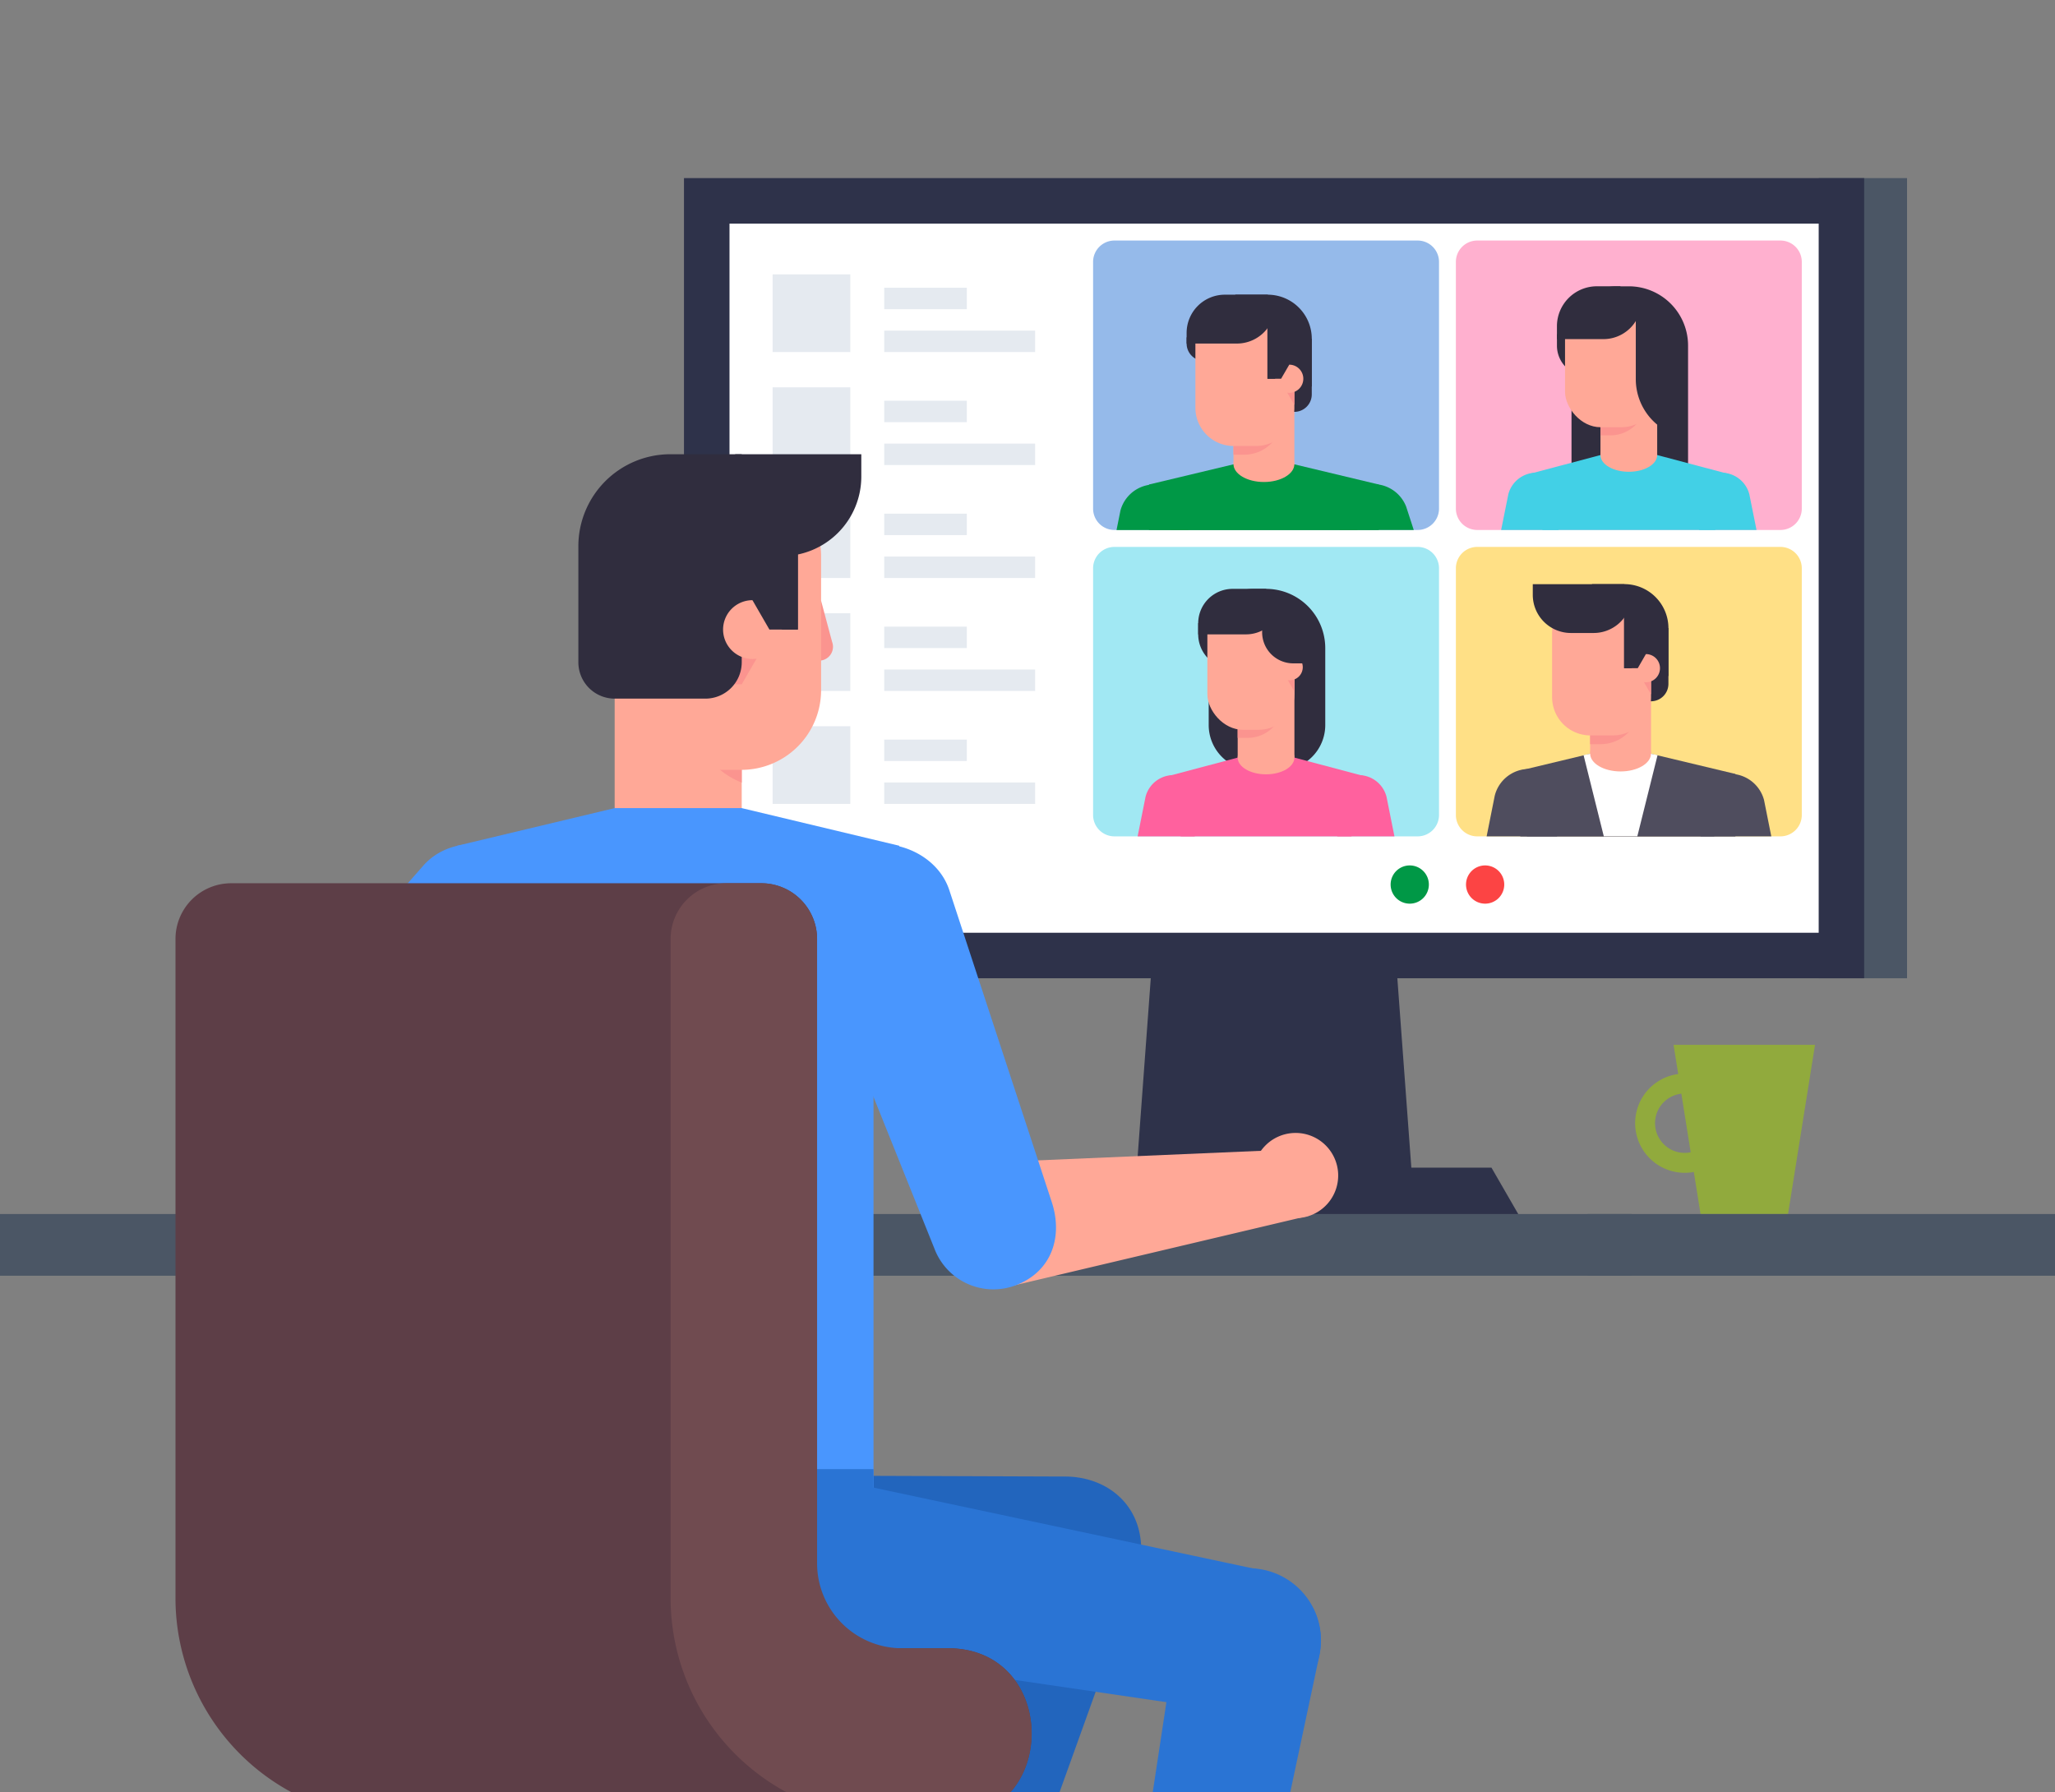 <svg xmlns="http://www.w3.org/2000/svg" xmlns:xlink="http://www.w3.org/1999/xlink" width="172" height="150" viewBox="0 0 172 150">
  <rect x="0" y="0" width="172" height="150" fill="#808080" stroke="none"/>
  <defs>
    <clipPath id="clip-path">
      <rect id="長方形_36161" data-name="長方形 36161" width="172" height="150" transform="translate(968 9233)" fill="#fff" stroke="#707070" stroke-width="1"/>
    </clipPath>
  </defs>
  <g id="telework03" transform="translate(-968 -9233)" clip-path="url(#clip-path)">
    <g id="アートワーク_52" data-name="アートワーク 52" transform="translate(1054 9334.717)">
      <g id="グループ_157897" data-name="グループ 157897" transform="translate(-86 -86.811)">
        <g id="レイヤー_2" data-name="レイヤー 2">
          <g id="グループ_157870" data-name="グループ 157870" transform="translate(136.859 72.539)">
            <path id="パス_353989" data-name="パス 353989" d="M596.406,296.575a4.152,4.152,0,1,1-4.151,4.152,4.15,4.15,0,0,1,4.151-4.152Zm0,1.666a2.485,2.485,0,1,0,2.484,2.486A2.481,2.481,0,0,0,596.406,298.241Z" transform="translate(-592.255 -294.164)" fill="#91aa3d" fill-rule="evenodd"/>
            <path id="パス_353990" data-name="パス 353990" d="M612.076,303.058h-7.325L602.494,288.9h11.84Z" transform="translate(-599.279 -288.896)" fill="#91aa3d" fill-rule="evenodd"/>
          </g>
          <path id="パス_353991" data-name="パス 353991" d="M481.877,255.758H458.01l2.872-38.951H479Z" transform="translate(-363.305 -166.905)" fill="#2e324a" fill-rule="evenodd"/>
          <g id="グループ_157891" data-name="グループ 157891" transform="translate(57.248)">
            <rect id="長方形_36207" data-name="長方形 36207" width="37.171" height="20.828" transform="translate(30.803 35.066)" fill="#2e324a"/>
            <rect id="長方形_36208" data-name="長方形 36208" width="7.395" height="66.971" transform="translate(94.973)" fill="#4b5665"/>
            <rect id="長方形_36209" data-name="長方形 36209" width="98.78" height="66.971" fill="#2e324a"/>
            <rect id="長方形_36210" data-name="長方形 36210" width="91.163" height="59.352" transform="translate(3.81 3.81)" fill="#fff"/>
            <g id="グループ_157882" data-name="グループ 157882" transform="translate(5.224 5.226)">
              <path id="パス_353992" data-name="パス 353992" d="M357.148,74.53h24.037a1.787,1.787,0,0,1,1.781,1.783V129.27a1.787,1.787,0,0,1-1.781,1.782H357.148a1.787,1.787,0,0,1-1.785-1.782V76.313A1.787,1.787,0,0,1,357.148,74.53Z" transform="translate(-355.363 -74.53)" fill="#fff" fill-rule="evenodd"/>
              <g id="グループ_157881" data-name="グループ 157881" transform="translate(2.194 2.831)">
                <g id="グループ_157872" data-name="グループ 157872">
                  <rect id="長方形_36211" data-name="長方形 36211" width="6.503" height="6.503" fill="#e5eaf0"/>
                  <g id="グループ_157871" data-name="グループ 157871" transform="translate(9.343 1.121)">
                    <rect id="長方形_36212" data-name="長方形 36212" width="6.912" height="1.794" fill="#e5eaf0"/>
                    <rect id="長方形_36213" data-name="長方形 36213" width="12.63" height="1.794" transform="translate(0 3.588)" fill="#e5eaf0"/>
                  </g>
                </g>
                <g id="グループ_157874" data-name="グループ 157874" transform="translate(0 9.455)">
                  <rect id="長方形_36214" data-name="長方形 36214" width="6.503" height="6.503" fill="#e5eaf0"/>
                  <g id="グループ_157873" data-name="グループ 157873" transform="translate(9.343 1.121)">
                    <rect id="長方形_36215" data-name="長方形 36215" width="6.912" height="1.794" fill="#e5eaf0"/>
                    <rect id="長方形_36216" data-name="長方形 36216" width="12.63" height="1.794" transform="translate(0 3.588)" fill="#e5eaf0"/>
                  </g>
                </g>
                <g id="グループ_157876" data-name="グループ 157876" transform="translate(0 18.909)">
                  <rect id="長方形_36217" data-name="長方形 36217" width="6.503" height="6.503" fill="#e5eaf0"/>
                  <g id="グループ_157875" data-name="グループ 157875" transform="translate(9.343 1.121)">
                    <rect id="長方形_36218" data-name="長方形 36218" width="6.912" height="1.794" fill="#e5eaf0"/>
                    <rect id="長方形_36219" data-name="長方形 36219" width="12.63" height="1.794" transform="translate(0 3.588)" fill="#e5eaf0"/>
                  </g>
                </g>
                <g id="グループ_157878" data-name="グループ 157878" transform="translate(0 28.364)">
                  <rect id="長方形_36220" data-name="長方形 36220" width="6.503" height="6.503" fill="#e5eaf0"/>
                  <g id="グループ_157877" data-name="グループ 157877" transform="translate(9.343 1.121)">
                    <rect id="長方形_36221" data-name="長方形 36221" width="6.912" height="1.794" fill="#e5eaf0"/>
                    <rect id="長方形_36222" data-name="長方形 36222" width="12.63" height="1.794" transform="translate(0 3.588)" fill="#e5eaf0"/>
                  </g>
                </g>
                <g id="グループ_157880" data-name="グループ 157880" transform="translate(0 37.818)">
                  <rect id="長方形_36223" data-name="長方形 36223" width="6.503" height="6.503" fill="#e5eaf0"/>
                  <g id="グループ_157879" data-name="グループ 157879" transform="translate(9.343 1.121)">
                    <rect id="長方形_36224" data-name="長方形 36224" width="6.912" height="1.794" fill="#e5eaf0"/>
                    <rect id="長方形_36225" data-name="長方形 36225" width="12.63" height="1.794" transform="translate(0 3.588)" fill="#e5eaf0"/>
                  </g>
                </g>
              </g>
            </g>
            <path id="パス_353993" data-name="パス 353993" d="M449.556,156.192h25.387a1.789,1.789,0,0,1,1.782,1.783v20.661a1.791,1.791,0,0,1-1.782,1.782H449.556a1.789,1.789,0,0,1-1.784-1.782V157.975A1.787,1.787,0,0,1,449.556,156.192Z" transform="translate(-413.53 -125.323)" fill="#a1e8f3" fill-rule="evenodd"/>
            <path id="パス_353994" data-name="パス 353994" d="M546.257,156.192h25.387a1.789,1.789,0,0,1,1.781,1.783v20.661a1.791,1.791,0,0,1-1.781,1.782H546.257a1.789,1.789,0,0,1-1.784-1.782V157.975A1.787,1.787,0,0,1,546.257,156.192Z" transform="translate(-479.866 -125.323)" fill="#ffe086" fill-rule="evenodd"/>
            <g id="グループ_157885" data-name="グループ 157885" transform="translate(58.501 56.884)">
              <g id="グループ_157883" data-name="グループ 157883" transform="translate(6.31)">
                <path id="パス_353995" data-name="パス 353995" d="M547.369,239.039a2.244,2.244,0,1,1-2.244,2.244A2.244,2.244,0,0,1,547.369,239.039Z" transform="translate(-545.125 -239.039)" fill="#fff" fill-rule="evenodd"/>
                <path id="パス_353996" data-name="パス 353996" d="M548.779,244.291a1.6,1.6,0,1,0-1.6-1.6A1.6,1.6,0,0,0,548.779,244.291Z" transform="translate(-546.535 -240.448)" fill="#fc4444" fill-rule="evenodd"/>
              </g>
              <g id="グループ_157884" data-name="グループ 157884">
                <path id="パス_353997" data-name="パス 353997" d="M527.273,239.039a2.244,2.244,0,1,1-2.244,2.244A2.244,2.244,0,0,1,527.273,239.039Z" transform="translate(-525.029 -239.039)" fill="#fff" fill-rule="evenodd"/>
                <path id="パス_353998" data-name="パス 353998" d="M528.683,244.291a1.6,1.6,0,1,0-1.6-1.6A1.6,1.6,0,0,0,528.683,244.291Z" transform="translate(-526.439 -240.448)" fill="#009846" fill-rule="evenodd"/>
              </g>
            </g>
            <path id="パス_353999" data-name="パス 353999" d="M449.556,74.53h25.387a1.789,1.789,0,0,1,1.782,1.783V96.974a1.791,1.791,0,0,1-1.782,1.781H449.556a1.788,1.788,0,0,1-1.784-1.781V76.313A1.787,1.787,0,0,1,449.556,74.53Z" transform="translate(-413.53 -69.304)" fill="#95baea" fill-rule="evenodd"/>
            <path id="パス_354000" data-name="パス 354000" d="M546.257,74.53h25.387a1.789,1.789,0,0,1,1.781,1.783V96.974a1.79,1.79,0,0,1-1.781,1.781H546.257a1.789,1.789,0,0,1-1.784-1.781V76.313A1.787,1.787,0,0,1,546.257,74.53Z" transform="translate(-479.866 -69.304)" fill="#ffb0cf" fill-rule="evenodd"/>
            <g id="グループ_157886" data-name="グループ 157886" transform="translate(36.204 9.758)">
              <rect id="長方形_36226" data-name="長方形 36226" width="15.674" height="1.458" transform="translate(4.5 18.237)" fill="#009846"/>
              <rect id="長方形_36227" data-name="長方形 36227" width="5.097" height="13.998" transform="translate(9.788 4.24)" fill="#ffa897"/>
              <path id="パス_354001" data-name="パス 354001" d="M481.913,135.868l-7.065-1.689h-5.1l-7.068,1.689v3.806h19.231Z" transform="translate(-459.962 -119.98)" fill="#009846" fill-rule="evenodd"/>
              <path id="パス_354002" data-name="パス 354002" d="M487.74,129.334c-1.407,0-2.548.674-2.548,1.5s1.14,1.5,2.548,1.5,2.549-.673,2.549-1.5S489.147,129.334,487.74,129.334Z" transform="translate(-475.404 -116.656)" fill="#ffa897" fill-rule="evenodd"/>
              <path id="パス_354003" data-name="パス 354003" d="M489.225,102.463h-4.042v9.152h.911a3.194,3.194,0,0,0,3.183-3.185v-5.39A3.028,3.028,0,0,0,489.225,102.463Z" transform="translate(-475.397 -98.223)" fill="#fb948f" fill-rule="evenodd"/>
              <path id="パス_354004" data-name="パス 354004" d="M477.246,100.334v1.973h-3.09a1.46,1.46,0,0,1-1.456-1.455v-.518Z" transform="translate(-466.834 -96.763)" fill="#302d3e" fill-rule="evenodd"/>
              <path id="パス_354005" data-name="パス 354005" d="M496.126,100.68h-4.548v6.127h3.091a1.461,1.461,0,0,0,1.456-1.456Z" transform="translate(-479.784 -97)" fill="#302d3e" fill-rule="evenodd"/>
              <path id="パス_354006" data-name="パス 354006" d="M488.4,88.961H485.68v9.807h.4V96.65h6V92.641A3.692,3.692,0,0,0,488.4,88.961Z" transform="translate(-475.738 -88.961)" fill="#302d3e" fill-rule="evenodd"/>
              <path id="パス_354007" data-name="パス 354007" d="M480.143,91.845h-1.916a3.2,3.2,0,0,0-3.184,3.184v5.39a3.2,3.2,0,0,0,3.184,3.183h1.916a3.2,3.2,0,0,0,3.184-3.183v-5.39A3.193,3.193,0,0,0,480.143,91.845Z" transform="translate(-468.442 -90.939)" fill="#ffa897" fill-rule="evenodd"/>
              <rect id="長方形_36228" data-name="長方形 36228" width="2.515" height="5.639" transform="translate(12.632 1.397)" fill="#302d3e"/>
              <path id="パス_354008" data-name="パス 354008" d="M475.885,88.961a3.2,3.2,0,0,0-3.185,3.184v.906h4.219a3.2,3.2,0,0,0,3.148-2.693l-.575-1.4Z" transform="translate(-466.834 -88.961)" fill="#302d3e" fill-rule="evenodd"/>
              <path id="パス_354009" data-name="パス 354009" d="M499.477,114.99h0l-.891-1.542h.891Z" transform="translate(-484.592 -105.759)" fill="#fb948f" fill-rule="evenodd"/>
              <path id="パス_354010" data-name="パス 354010" d="M497.48,107.615a1.178,1.178,0,1,0,1.178,1.178A1.177,1.177,0,0,0,497.48,107.615Z" transform="translate(-483.025 -101.757)" fill="#ffa897" fill-rule="evenodd"/>
              <path id="パス_354011" data-name="パス 354011" d="M495.388,97.881h-1.142V91.707h1.824v5Z" transform="translate(-481.615 -90.845)" fill="#302d3e" fill-rule="evenodd"/>
              <path id="パス_354012" data-name="パス 354012" d="M519.373,143.28l-.635-1.952a2.955,2.955,0,0,0-5.575,1.952Z" transform="translate(-494.496 -123.586)" fill="#009846" fill-rule="evenodd"/>
              <path id="パス_354013" data-name="パス 354013" d="M460.057,143.174l-.026.1H454.02l.326-1.626a2.956,2.956,0,1,1,5.711,1.53Z" transform="translate(-454.02 -123.576)" fill="#009846" fill-rule="evenodd"/>
            </g>
            <g id="グループ_157887" data-name="グループ 157887" transform="translate(37.969 34.379)">
              <path id="パス_354014" data-name="パス 354014" d="M483.4,167.371h-1.055a3.765,3.765,0,0,0-3.75,3.75v7.665a3.767,3.767,0,0,0,3.75,3.749H484.6a3.764,3.764,0,0,0,3.751-3.749V172.32A4.962,4.962,0,0,0,483.4,167.371Z" transform="translate(-472.646 -167.371)" fill="#302d3e" fill-rule="evenodd"/>
              <path id="パス_354015" data-name="パス 354015" d="M475.787,177.453a2.882,2.882,0,0,0,2.873,2.872h1.228v-3.809h-4.1Z" transform="translate(-470.717 -173.644)" fill="#302d3e" fill-rule="evenodd"/>
              <rect id="長方形_36229" data-name="長方形 36229" width="4.748" height="13.038" transform="translate(8.375 3.947)" fill="#ffa897"/>
              <path id="パス_354016" data-name="パス 354016" d="M490.075,179.945H486.31v8.524h.85a2.977,2.977,0,0,0,2.966-2.966v-5.021A2.933,2.933,0,0,0,490.075,179.945Z" transform="translate(-477.936 -175.997)" fill="#fb948f" fill-rule="evenodd"/>
              <rect id="長方形_36230" data-name="長方形 36230" width="7.284" height="10.951" rx="2.965" transform="translate(5.838 0.843)" fill="#ffa897"/>
              <path id="パス_354017" data-name="パス 354017" d="M499.623,191.614h0l-.828-1.436h.83Z" transform="translate(-486.499 -183.017)" fill="#fb948f" fill-rule="evenodd"/>
              <path id="パス_354018" data-name="パス 354018" d="M497.761,184.742a1.1,1.1,0,1,0,1.1,1.1A1.1,1.1,0,0,0,497.761,184.742Z" transform="translate(-485.039 -179.287)" fill="#ffa897" fill-rule="evenodd"/>
              <path id="パス_354019" data-name="パス 354019" d="M479.8,171.18h-4.013v-.937a2.882,2.882,0,0,1,2.873-2.872h2.815v2.366h.866A2.971,2.971,0,0,1,479.8,171.18Z" transform="translate(-470.717 -167.371)" fill="#302d3e" fill-rule="evenodd"/>
              <path id="パス_354020" data-name="パス 354020" d="M492.83,168.964V172.1a2.606,2.606,0,0,0,2.6,2.6h1.337v-3.434Z" transform="translate(-482.409 -168.464)" fill="#302d3e" fill-rule="evenodd"/>
              <path id="パス_354021" data-name="パス 354021" d="M482.762,218.939l1.219-5-6-1.592h-4.736l-6,1.592,1.219,5Z" transform="translate(-464.861 -198.224)" fill="#ff619e" fill-rule="evenodd"/>
              <path id="パス_354022" data-name="パス 354022" d="M510.972,220.209a2.416,2.416,0,1,1,4.657-1.284l.66,3.3h-4.777Z" transform="translate(-494.794 -201.51)" fill="#ff619e" fill-rule="evenodd"/>
              <path id="パス_354023" data-name="パス 354023" d="M464.96,220.209a2.416,2.416,0,1,0-4.657-1.284l-.66,3.3h4.778Z" transform="translate(-459.642 -201.51)" fill="#ff619e" fill-rule="evenodd"/>
              <path id="パス_354024" data-name="パス 354024" d="M488.687,207.891c-1.31,0-2.373.626-2.373,1.4s1.063,1.4,2.373,1.4,2.374-.626,2.374-1.4S490,207.891,488.687,207.891Z" transform="translate(-477.939 -195.167)" fill="#ffa897" fill-rule="evenodd"/>
            </g>
            <g id="グループ_157889" data-name="グループ 157889" transform="translate(67.182 33.983)">
              <rect id="長方形_36231" data-name="長方形 36231" width="5.097" height="13.998" transform="translate(8.661 4.24)" fill="#ffa897"/>
              <path id="パス_354025" data-name="パス 354025" d="M579.662,213.017l-7.067-1.689h-5.1l-5.84,1.4v5.517h18Z" transform="translate(-558.837 -197.129)" fill="#4f4d5e" fill-rule="evenodd"/>
              <g id="グループ_157888" data-name="グループ 157888" transform="translate(0 15.494)">
                <path id="パス_354026" data-name="パス 354026" d="M559.062,219.208l-.5,1.863h-5.89l.676-3.391a2.957,2.957,0,1,1,5.712,1.528Z" transform="translate(-552.673 -215.454)" fill="#4f4d5e" fill-rule="evenodd"/>
              </g>
              <path id="パス_354027" data-name="パス 354027" d="M608.2,220.325l.407,1.514h5.913l-.609-3.044a2.956,2.956,0,1,0-5.711,1.53Z" transform="translate(-590.695 -200.728)" fill="#4f4d5e" fill-rule="evenodd"/>
              <rect id="長方形_36232" data-name="長方形 36232" width="15.675" height="2.873" transform="translate(3.372 18.238)" fill="#4f4d5e"/>
              <path id="パス_354028" data-name="パス 354028" d="M578.5,211.439l1.695,6.8H583l1.695-6.8-.552-.111h-5.1Z" transform="translate(-570.389 -197.129)" fill="#fff" fill-rule="evenodd"/>
              <path id="パス_354029" data-name="パス 354029" d="M582.805,206.483c-1.408,0-2.549.673-2.549,1.5s1.142,1.5,2.549,1.5,2.547-.672,2.547-1.5S584.213,206.483,582.805,206.483Z" transform="translate(-571.595 -193.805)" fill="#ffa897" fill-rule="evenodd"/>
              <path id="パス_354030" data-name="パス 354030" d="M584.294,179.612h-4.042v9.152h.911a3.2,3.2,0,0,0,3.184-3.185v-5.39A3,3,0,0,0,584.294,179.612Z" transform="translate(-571.592 -175.372)" fill="#fb948f" fill-rule="evenodd"/>
              <path id="パス_354031" data-name="パス 354031" d="M591.193,177.833h-4.546v6.125h3.09a1.46,1.46,0,0,0,1.456-1.456Z" transform="translate(-575.979 -174.152)" fill="#302d3e" fill-rule="evenodd"/>
              <path id="パス_354032" data-name="パス 354032" d="M583.467,166.11h-2.719v9.806h.4V173.8h6v-4.008A3.692,3.692,0,0,0,583.467,166.11Z" transform="translate(-571.932 -166.11)" fill="#302d3e" fill-rule="evenodd"/>
              <path id="パス_354033" data-name="パス 354033" d="M575.213,168.99H573.3a3.2,3.2,0,0,0-3.184,3.184v5.392a3.2,3.2,0,0,0,3.184,3.182h1.916a3.194,3.194,0,0,0,3.182-3.182v-5.392A3.193,3.193,0,0,0,575.213,168.99Z" transform="translate(-564.637 -168.086)" fill="#ffa897" fill-rule="evenodd"/>
              <rect id="長方形_36233" data-name="長方形 36233" width="2.515" height="5.639" transform="translate(11.506 1.397)" fill="#302d3e"/>
              <path id="パス_354034" data-name="パス 354034" d="M594.544,192.14h0l-.889-1.543h.889Z" transform="translate(-580.786 -182.908)" fill="#fb948f" fill-rule="evenodd"/>
              <path id="パス_354035" data-name="パス 354035" d="M592.547,184.759a1.18,1.18,0,1,0,1.18,1.18A1.178,1.178,0,0,0,592.547,184.759Z" transform="translate(-579.219 -178.903)" fill="#ffa897" fill-rule="evenodd"/>
              <path id="パス_354036" data-name="パス 354036" d="M590.457,175.03h-1.142v-6.173h1.822v4.994Z" transform="translate(-577.809 -167.994)" fill="#302d3e" fill-rule="evenodd"/>
              <path id="パス_354037" data-name="パス 354037" d="M570.068,170.2h-1.913a3.193,3.193,0,0,1-3.185-3.184v-.9h7.673v1.4h.572A3.194,3.194,0,0,1,570.068,170.2Z" transform="translate(-561.109 -166.11)" fill="#302d3e" fill-rule="evenodd"/>
            </g>
            <g id="グループ_157890" data-name="グループ 157890" transform="translate(68.398 9.055)">
              <path id="パス_354038" data-name="パス 354038" d="M580.1,86.729h-1.056a3.77,3.77,0,0,0-3.75,3.749v13.876a.954.954,0,0,0,.927.926h7.9a.954.954,0,0,0,.928-.926V91.678A4.96,4.96,0,0,0,580.1,86.729Z" transform="translate(-569.407 -86.727)" fill="#302d3e" fill-rule="evenodd"/>
              <rect id="長方形_36234" data-name="長方形 36234" width="4.748" height="13.037" transform="translate(8.31 3.948)" fill="#ffa897"/>
              <path id="パス_354039" data-name="パス 354039" d="M579.541,137.974l1.14-4.682-6-1.592h-4.736l-6,1.592,1.14,4.682Z" transform="translate(-561.626 -117.577)" fill="#42d0e6" fill-rule="evenodd"/>
              <path id="パス_354040" data-name="パス 354040" d="M585.385,127.249c-1.311,0-2.374.625-2.374,1.4s1.063,1.4,2.374,1.4,2.374-.625,2.374-1.4S586.7,127.249,585.385,127.249Z" transform="translate(-574.701 -114.524)" fill="#ffa897" fill-rule="evenodd"/>
              <path id="パス_354041" data-name="パス 354041" d="M575.056,103.01h-1.105a2.543,2.543,0,0,1-2.538-2.538v-.957h3.643Z" transform="translate(-566.745 -95.498)" fill="#302d3e" fill-rule="evenodd"/>
              <path id="パス_354042" data-name="パス 354042" d="M583.011,99.3v8.526h.849a2.977,2.977,0,0,0,2.965-2.967V99.3Z" transform="translate(-574.701 -95.35)" fill="#fb948f" fill-rule="evenodd"/>
              <rect id="長方形_36235" data-name="長方形 36235" width="7.714" height="10.952" rx="2.965" transform="translate(5.345 0.843)" fill="#ffa897"/>
              <path id="パス_354043" data-name="パス 354043" d="M596.32,110.968h0l-.828-1.436h.83Z" transform="translate(-583.261 -102.37)" fill="#fb948f" fill-rule="evenodd"/>
              <path id="パス_354044" data-name="パス 354044" d="M594.459,104.095a1.1,1.1,0,1,0,1.1,1.1A1.1,1.1,0,0,0,594.459,104.095Z" transform="translate(-581.801 -98.64)" fill="#ffa897" fill-rule="evenodd"/>
              <path id="パス_354045" data-name="パス 354045" d="M575.312,91.146h-3.9V90.058a3.344,3.344,0,0,1,3.334-3.334h1.95l1.783,1.431A3.182,3.182,0,0,1,575.312,91.146Z" transform="translate(-566.745 -86.724)" fill="#302d3e" fill-rule="evenodd"/>
              <path id="パス_354046" data-name="パス 354046" d="M595.85,100.786a4.941,4.941,0,0,1-3.422-4.686V89.039h.259A3.183,3.183,0,0,1,595.85,92.2Z" transform="translate(-581.161 -88.312)" fill="#302d3e" fill-rule="evenodd"/>
              <path id="パス_354047" data-name="パス 354047" d="M607.672,139.565a2.416,2.416,0,1,1,4.657-1.286l.6,2.982h-4.8Z" transform="translate(-591.557 -120.864)" fill="#42d0e6" fill-rule="evenodd"/>
              <path id="パス_354048" data-name="パス 354048" d="M561.8,139.565a2.416,2.416,0,1,0-4.657-1.286l-.6,2.982h4.8Z" transform="translate(-556.546 -120.864)" fill="#42d0e6" fill-rule="evenodd"/>
            </g>
          </g>
          <path id="パス_354049" data-name="パス 354049" d="M470.336,327.679l-3.482-6.031h-36.39l-3.482,6.031Z" transform="translate(-342.02 -238.824)" fill="#2e324a" fill-rule="evenodd"/>
          <rect id="長方形_36236" data-name="長方形 36236" width="39.115" height="5.165" transform="translate(132.885 86.702)" fill="#4b5665"/>
          <rect id="長方形_36237" data-name="長方形 36237" width="136.563" height="5.165" transform="translate(0 86.702)" fill="#4b5665"/>
          <path id="パス_354050" data-name="パス 354050" d="M389.138,559.546l-8.5-2.735.912-3.1,8.685,2.794Z" transform="translate(-310.227 -398.017)" fill="#ffa897" fill-rule="evenodd"/>
          <g id="グループ_157892" data-name="グループ 157892" transform="translate(44.491 108.538)">
            <path id="パス_354051" data-name="パス 354051" d="M306.831,417.966l36.574-2.224a6.046,6.046,0,0,0,5.707-6.4c-.214-3.525-3.026-5.694-6.441-5.669l-36.719-.132c-4.49-.013-8.121,3.006-7.836,7.693C298.413,416.118,302.355,418.238,306.831,417.966Z" transform="translate(-298.1 -403.536)" fill="#2265bd" fill-rule="evenodd"/>
          </g>
          <path id="パス_354052" data-name="パス 354052" d="M377.641,563.584l8.815,2.362,4.563,4.5-.552,2.059-14.2-3.8.552-2.059Z" transform="translate(-307.233 -404.789)" fill="#104891" fill-rule="evenodd"/>
          <path id="パス_354053" data-name="パス 354053" d="M406.126,413.269l-15.408,42.838-8.931-2.872,12.968-44.055a6.044,6.044,0,1,1,11.371,4.09Z" transform="translate(-311.017 -296.044)" fill="#2265bd" fill-rule="evenodd"/>
          <path id="パス_354054" data-name="パス 354054" d="M456.752,588.514l-8.794-1.559.484-3.194,8.983,1.593Z" transform="translate(-356.409 -418.63)" fill="#ffa897" fill-rule="evenodd"/>
          <rect id="長方形_36238" data-name="長方形 36238" width="32.697" height="53.17" transform="translate(40.415 61.151)" fill="#4996fe"/>
          <g id="グループ_157893" data-name="グループ 157893" transform="translate(60.081 108.603)">
            <path id="パス_354055" data-name="パス 354055" d="M354.991,418.258l36.254,5.314a6.046,6.046,0,0,0,6.9-5.1c.512-3.494-1.8-6.193-5.144-6.868l-35.913-7.649c-4.392-.932-8.565,1.279-9.246,5.924C347.13,414.726,350.554,417.608,354.991,418.258Z" transform="translate(-347.747 -403.745)" fill="#2a74d4" fill-rule="evenodd"/>
          </g>
          <path id="パス_354056" data-name="パス 354056" d="M293.842,416.98h23.974V401.989h-32.7v6.269A8.749,8.749,0,0,0,293.842,416.98Z" transform="translate(-244.704 -293.937)" fill="#2a74d4" fill-rule="evenodd"/>
          <path id="パス_354057" data-name="パス 354057" d="M435.879,316.681,409.756,317.8a5.28,5.28,0,0,0-4.84,5.793c.315,3.179,2.872,4.846,5.884,4.725l25.57-6.045Z" transform="translate(-326.864 -235.417)" fill="#ffa897" fill-rule="evenodd"/>
          <path id="パス_354058" data-name="パス 354058" d="M490.405,316.1a3.564,3.564,0,1,0,3.411-3.71A3.565,3.565,0,0,0,490.405,316.1Z" transform="translate(-385.526 -232.47)" fill="#ffa897" fill-rule="evenodd"/>
          <g id="グループ_157894" data-name="グループ 157894" transform="translate(15.773 76.713)">
            <path id="パス_354059" data-name="パス 354059" d="M249.452,307.16l-36.711-4.922a5.281,5.281,0,0,0-6.044,4.524c-.425,3.167,1.68,5.377,4.639,5.952h37.306Z" transform="translate(-206.643 -302.187)" fill="#ffa897" fill-rule="evenodd"/>
            <path id="パス_354060" data-name="パス 354060" d="M329.656,315.809a3.564,3.564,0,1,0,4.255-2.7A3.565,3.565,0,0,0,329.656,315.809Z" transform="translate(-290.969 -309.62)" fill="#ffa897" fill-rule="evenodd"/>
          </g>
          <g id="グループ_157895" data-name="グループ 157895" transform="translate(48.409 23.112)">
            <path id="パス_354061" data-name="パス 354061" d="M371.553,175.538h-1.379v-5.016h1.6l.924,3.451A1.162,1.162,0,0,1,371.553,175.538Z" transform="translate(-351.46 -158.265)" fill="#fb948f" fill-rule="evenodd"/>
            <rect id="長方形_36239" data-name="長方形 36239" width="10.635" height="29.2" transform="translate(3.037 8.841)" fill="#ffa897"/>
            <path id="パス_354062" data-name="パス 354062" d="M340.73,159.647h4.128v18.638a6.669,6.669,0,0,1-4.239-6.188V160.852A6.648,6.648,0,0,1,340.73,159.647Z" transform="translate(-331.185 -150.805)" fill="#fb948f" fill-rule="evenodd"/>
            <path id="パス_354063" data-name="パス 354063" d="M326.891,137.5h3.993a6.665,6.665,0,0,1,6.642,6.642v11.244a6.669,6.669,0,0,1-6.642,6.641h-3.993a6.665,6.665,0,0,1-6.642-6.641V144.141A6.661,6.661,0,0,1,326.891,137.5Z" transform="translate(-317.211 -135.612)" fill="#ffa897" fill-rule="evenodd"/>
            <path id="パス_354064" data-name="パス 354064" d="M352.375,140.018h3.915a6.662,6.662,0,0,0,6.641-6.642v-1.887H352.375Z" transform="translate(-339.25 -131.489)" fill="#302d3e" fill-rule="evenodd"/>
            <rect id="長方形_36240" data-name="長方形 36240" width="5.244" height="12.878" transform="translate(13.125 1.798)" fill="#302d3e"/>
            <path id="パス_354065" data-name="パス 354065" d="M349.344,185.784h0l1.857-3.216h-4.045v3.216Z" transform="translate(-335.671 -166.528)" fill="#fb948f" fill-rule="evenodd"/>
            <path id="パス_354066" data-name="パス 354066" d="M324.249,139.166v9.741a3.044,3.044,0,0,1-3.037,3.037h-7.6a3.044,3.044,0,0,1-3.037-3.037v-9.741a7.7,7.7,0,0,1,7.679-7.677h5.994Z" transform="translate(-310.576 -131.489)" fill="#302d3e" fill-rule="evenodd"/>
            <path id="パス_354067" data-name="パス 354067" d="M351.6,175.308a2.46,2.46,0,1,0-2.46-2.46A2.465,2.465,0,0,0,351.6,175.308Z" transform="translate(-337.028 -158.173)" fill="#ffa897" fill-rule="evenodd"/>
            <path id="パス_354068" data-name="パス 354068" d="M358.392,150.089h2.38V137.211h-3.8V147.63Z" transform="translate(-342.402 -135.415)" fill="#302d3e" fill-rule="evenodd"/>
          </g>
          <path id="パス_354069" data-name="パス 354069" d="M278.276,228.958l13.183-3.15h10.629l13.183,3.15v14.384H278.276Z" transform="translate(-240.009 -173.079)" fill="#4996fe" fill-rule="evenodd"/>
          <path id="パス_354070" data-name="パス 354070" d="M234.793,245.915l-19.315,19.316a5.281,5.281,0,0,1-7.548.072c-2.259-2.258-1.929-5.291.074-7.545L226.073,237.2c2.194-2.545,6.451-2.387,8.778-.061A6.162,6.162,0,0,1,234.793,245.915Z" transform="translate(-190.679 -179.616)" fill="#4996fe" fill-rule="evenodd"/>
          <g id="グループ_157896" data-name="グループ 157896" transform="translate(67.566 55.728)">
            <path id="パス_354071" data-name="パス 354071" d="M372.05,243.876l10.177,25.349a5.28,5.28,0,0,0,6.913,3.031c2.964-1.19,3.852-4.108,2.895-6.968l-8.542-26.006c-1.018-3.2-5-4.729-8.049-3.5A6.163,6.163,0,0,0,372.05,243.876Z" transform="translate(-371.584 -235.357)" fill="#4996fe" fill-rule="evenodd"/>
          </g>
          <path id="パス_354072" data-name="パス 354072" d="M207.832,245.837h44.4a4.668,4.668,0,0,1,4.65,4.649v59.376h10.935c9.362,0,9.362,14.26,0,14.26H221.583a18.46,18.46,0,0,1-18.4-18.4V250.486A4.663,4.663,0,0,1,207.832,245.837Z" transform="translate(-188.495 -186.818)" fill="#5d3e47" fill-rule="evenodd"/>
          <path id="パス_354073" data-name="パス 354073" d="M339.789,245.837h2.966a4.668,4.668,0,0,1,4.65,4.649v52.28a7.114,7.114,0,0,0,7.1,7.1h3.84c9.362,0,9.362,14.26,0,14.26h-4.8a18.46,18.46,0,0,1-18.4-18.4V250.486A4.663,4.663,0,0,1,339.789,245.837Z" transform="translate(-279.016 -186.818)" fill="#704b50" fill-rule="evenodd"/>
          <path id="パス_354074" data-name="パス 354074" d="M447.958,593.935h9.126l5.572,3.165v2.131h-14.7v-5.3Z" transform="translate(-356.41 -425.61)" fill="#104891" fill-rule="evenodd"/>
          <path id="パス_354075" data-name="パス 354075" d="M467.115,435.889l-9.47,44.529-9.237-1.638,6.888-45.405a6.044,6.044,0,1,1,11.82,2.514Z" transform="translate(-356.718 -312.093)" fill="#2a74d4" fill-rule="evenodd"/>
        </g>
      </g>
    </g>
  </g>
</svg>
